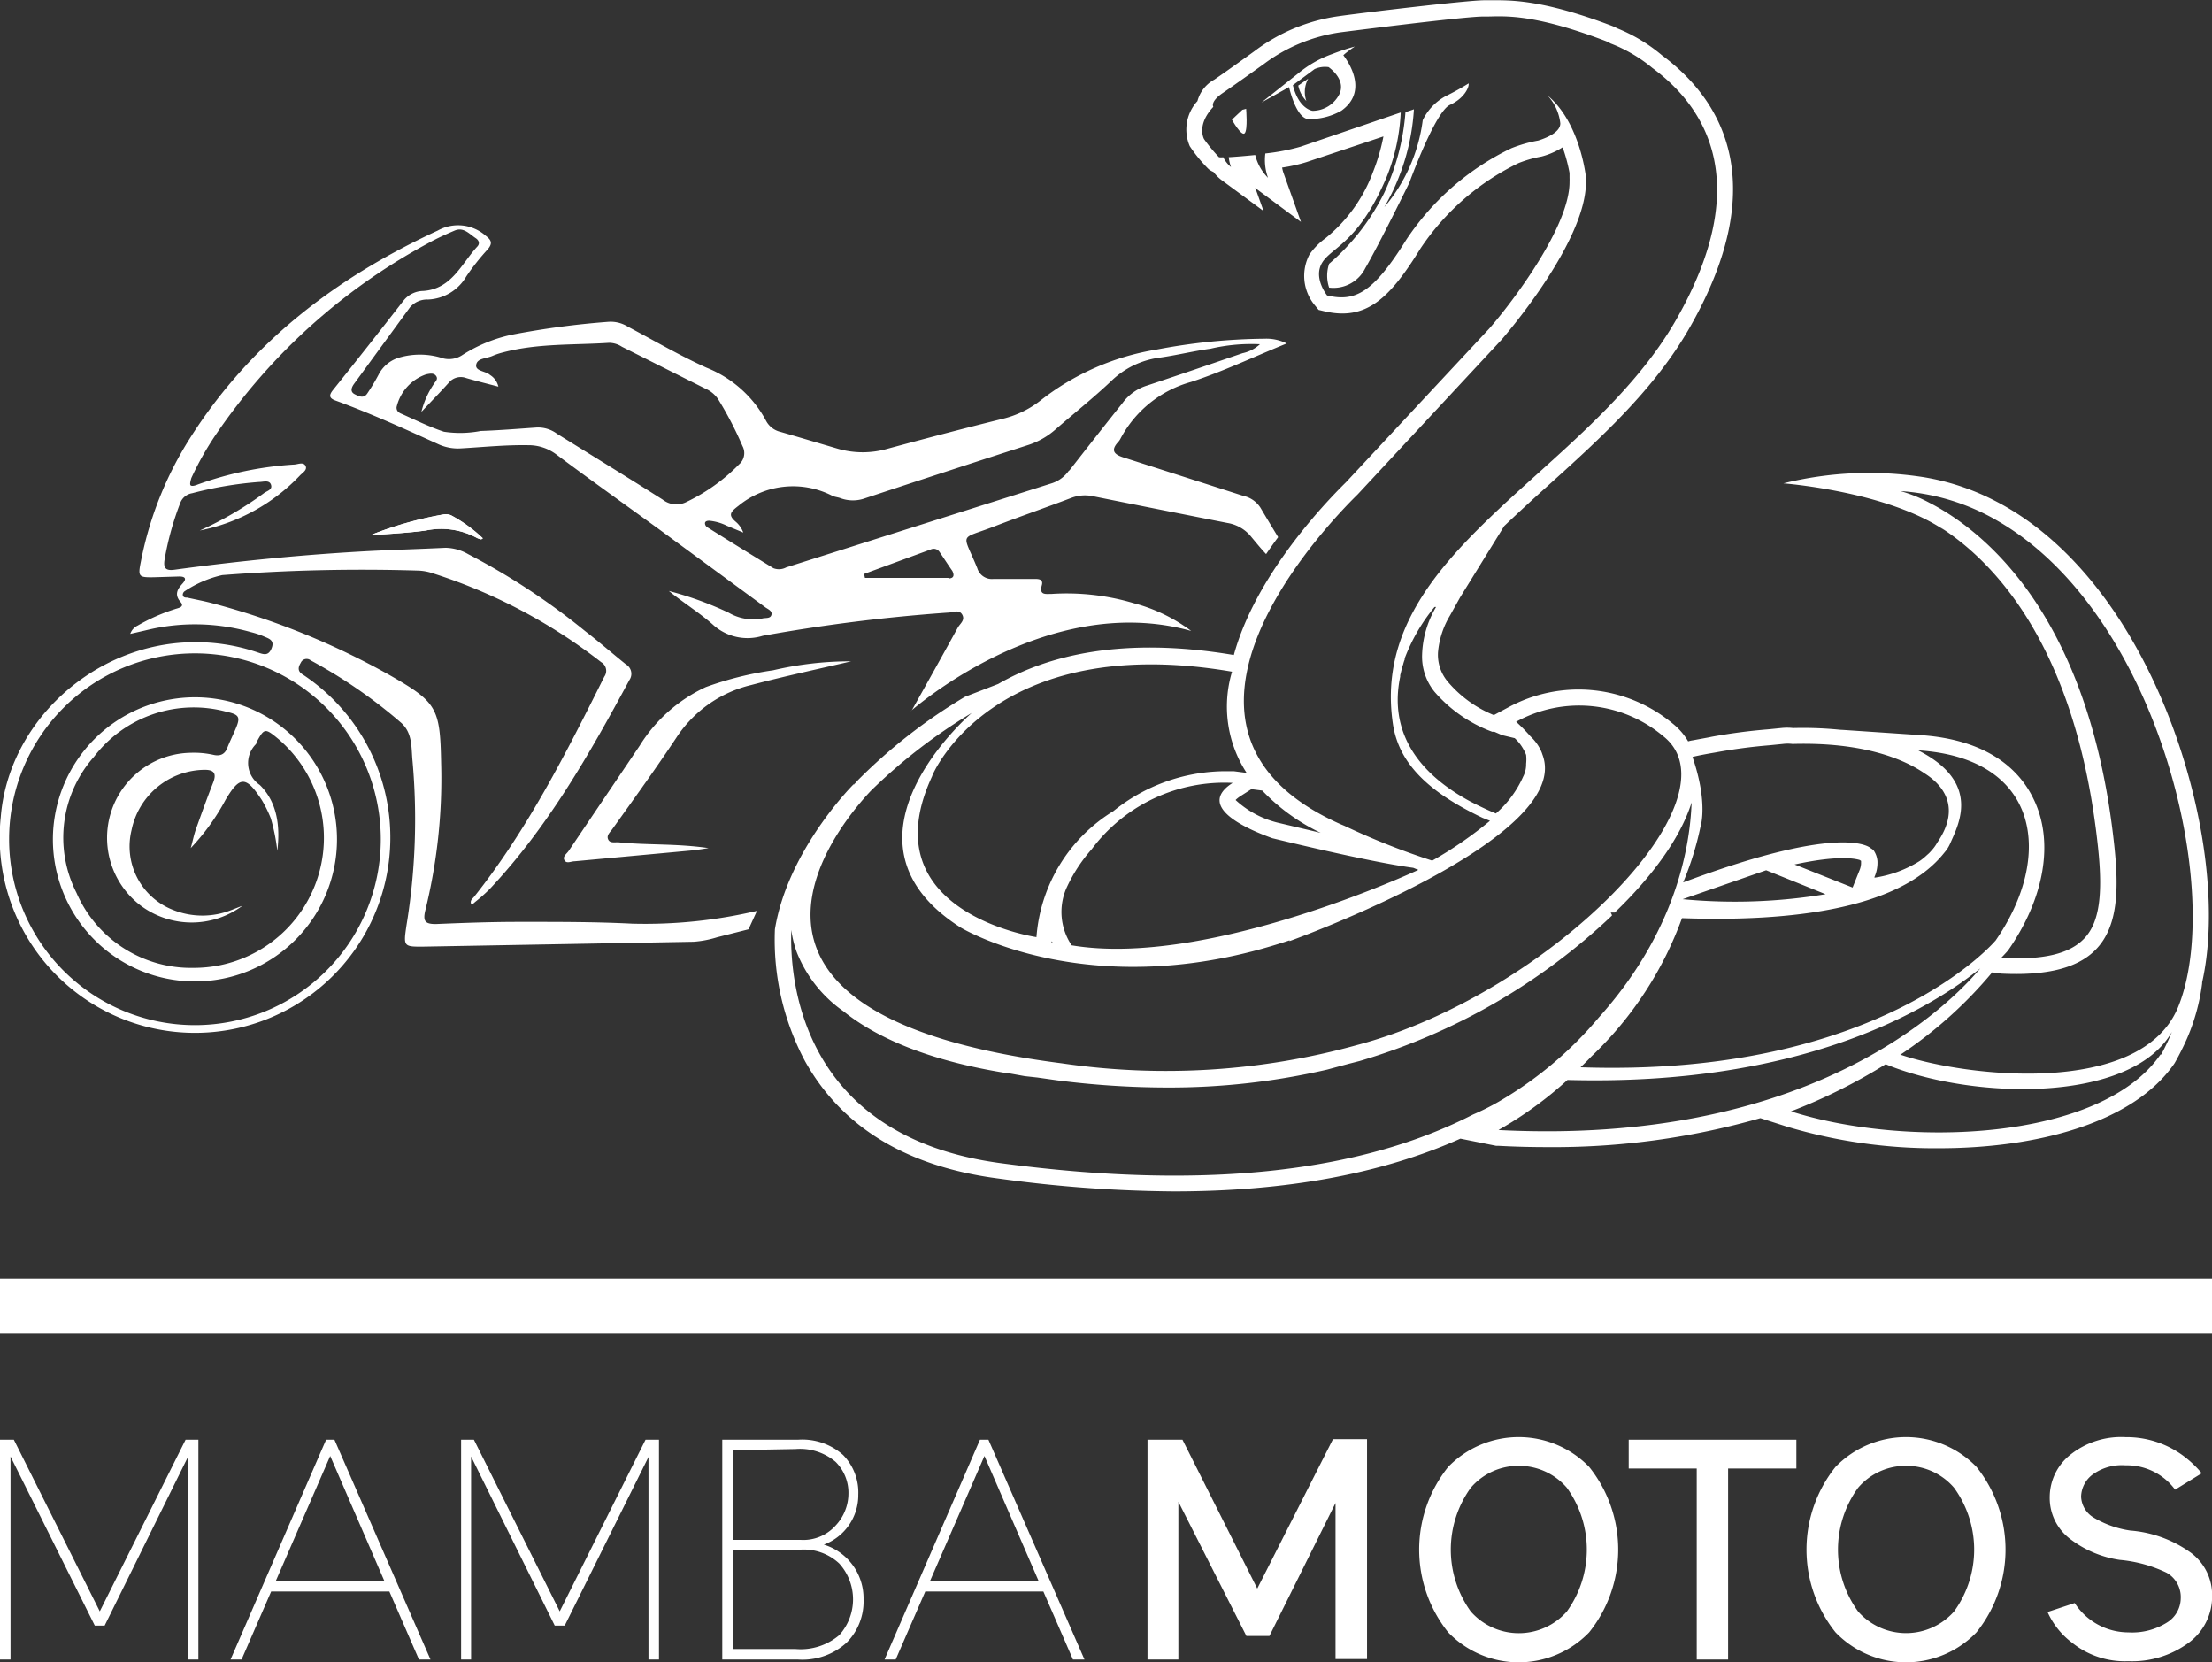 <svg xmlns="http://www.w3.org/2000/svg" viewBox="0 0 172.7 129.75"><rect x="0" y="0" width="172.7" height="129.75" fill="#333333" stroke="none"/><defs><style>.cls-1{fill:#fff;}</style></defs><g id="Capa_2" data-name="Capa 2"><g id="Contenido-Home"><path class="cls-1" d="M.82,113.69v15.85H0V112.38H1.08l6.71,13.4,6.7-13.4h1v17.16h-.82V113.73L8.17,126.89H7.4Z"/><path class="cls-1" d="M21.17,124.23l-2.31,5.31H18l7.46-17.16h.65l7.5,17.16h-.9l-2.31-5.31Zm8.84-.82-4.23-9.76-4.25,9.76Z"/><path class="cls-1" d="M36.78,113.69v15.85H36V112.38H37l6.7,13.4,6.7-13.4h1.05v17.16h-.82V113.73l-6.54,13.16h-.78Z"/><path class="cls-1" d="M56.39,129.54V112.38h5.92a4.79,4.79,0,0,1,3.51,1.19,4.18,4.18,0,0,1,1.19,3.1,4.12,4.12,0,0,1-2.69,3.9,4.38,4.38,0,0,1,3.1,4.27,4.55,4.55,0,0,1-1.32,3.38,5.11,5.11,0,0,1-3.79,1.32Zm.82-16.34v7h5.31a3.38,3.38,0,0,0,2.72-1.12,3.67,3.67,0,0,0,1-2.46,3.4,3.4,0,0,0-1-2.51,4.31,4.31,0,0,0-3.13-1Zm0,7.76v7.76h4.9a4.67,4.67,0,0,0,3.41-1.08,4.17,4.17,0,0,0,0-5.6,4.05,4.05,0,0,0-3-1.08Z"/><path class="cls-1" d="M72.24,124.23l-2.31,5.31h-.87l7.45-17.16h.66l7.5,17.16h-.9l-2.31-5.31Zm8.85-.82-4.23-9.76-4.25,9.76Z"/><path class="cls-1" d="M92,117.22v12.32H89.59V112.38h2.73L98.16,124l5.91-11.66h2.66v17.16h-2.46V117.32L99.11,127.7h-1.8Z"/><path class="cls-1" d="M124.07,114.5a10.33,10.33,0,0,1,0,12.92,7.64,7.64,0,0,1-11,0,10.33,10.33,0,0,1,0-12.92,7.67,7.67,0,0,1,11,0Zm-5.49-.08a4.9,4.9,0,0,0-3.75,1.71,8.26,8.26,0,0,0,0,9.66,5,5,0,0,0,7.5,0,8.26,8.26,0,0,0,0-9.66A4.93,4.93,0,0,0,118.58,114.42Z"/><path class="cls-1" d="M140.25,112.38v2.25h-5.33v14.91h-2.45V114.63h-5.31v-2.25Z"/><path class="cls-1" d="M154.31,114.5a10.33,10.33,0,0,1,0,12.92,7.64,7.64,0,0,1-11,0,10.33,10.33,0,0,1,0-12.92,7.67,7.67,0,0,1,11,0Zm-5.5-.08a4.89,4.89,0,0,0-3.74,1.71,8.21,8.21,0,0,0,0,9.66,5,5,0,0,0,7.49,0,8.21,8.21,0,0,0,0-9.66A4.9,4.9,0,0,0,148.81,114.42Z"/><path class="cls-1" d="M161.55,120.07a4,4,0,0,1-1.52-3.2,4.23,4.23,0,0,1,1.59-3.3,6.36,6.36,0,0,1,4.33-1.39,7.46,7.46,0,0,1,4.5,1.45A8.5,8.5,0,0,1,171.9,115l-2.08,1.28a4.69,4.69,0,0,0-3.87-1.9,3.87,3.87,0,0,0-2.61.75,2.22,2.22,0,0,0-.86,1.7,2,2,0,0,0,1,1.64,7.74,7.74,0,0,0,2.83,1,9.35,9.35,0,0,1,4.75,1.74,4.11,4.11,0,0,1,1.65,3.35,4.48,4.48,0,0,1-1.83,3.67,7.45,7.45,0,0,1-4.71,1.44,6.58,6.58,0,0,1-4.39-1.44,6.13,6.13,0,0,1-1.92-2.4l2.12-.7a5,5,0,0,0,4.19,2.29,5.12,5.12,0,0,0,3-.76,2.25,2.25,0,0,0,1.09-1.9,2.18,2.18,0,0,0-1.11-2,10.65,10.65,0,0,0-3.66-1A8.34,8.34,0,0,1,161.55,120.07Z"/><rect class="cls-1" y="99.8" width="172.7" height="4.26"/><path class="cls-1" d="M111.08,9.38h0a13.07,13.07,0,0,1-3,6.79,17.27,17.27,0,0,0,2.31-7.64c-.21.08-.43.15-.66.22a18,18,0,0,1-1.68,6.35,17.59,17.59,0,0,1-4.28,5.49,2.89,2.89,0,0,0,0,1.86,2.77,2.77,0,0,0,2.82-1.51c1.08-1.85,3.45-6.69,3.45-6.69s2-5.53,3.16-6.06,1.52-1.42,1.46-1.68a19.34,19.34,0,0,1-1.8,1A4.23,4.23,0,0,0,111.08,9.38Z"/><path class="cls-1" d="M97,8.57l-.82.77s.75,1.34,1,1.06.11-1.91.11-1.91Z"/><path class="cls-1" d="M105.78,3.63a17,17,0,0,0-1.75.58h0a8.7,8.7,0,0,0-2.65,1.5L98.49,8l2.15-1.2c.15.61.62,2.3,1.43,2.49a5,5,0,0,0,2.66-.65c2-1.43.74-3.55.15-4.33C105.21,4,105.78,3.63,105.78,3.63Zm-1.2,3.7a2.36,2.36,0,0,1-2.1,1.32s-1.07-.11-1.54-2l1.7-1.26h0a2,2,0,0,1,1.09-.15C104.22,5.6,105,6.4,104.58,7.33Z"/><path class="cls-1" d="M101.36,6.68a2.41,2.41,0,0,0,.63,1.2,2.15,2.15,0,0,1,.15-1.74Z"/><path class="cls-1" d="M171.93,76.68c1.67-7.41-.72-19-5.93-27.49-2.2-3.6-5.57-7.72-10.29-10.12a18.74,18.74,0,0,0-5.56-1.83h0a27.76,27.76,0,0,0-10.91.49s8.21.62,12.68,3.74l-.48-.34c4.13,2.62,10.68,9.2,12.36,25,.4,3.76.09,5.89-1.06,7.11s-3.19,1.69-6.35,1.54l-.16,0c.34-.35.52-.56.54-.58,2.86-4.09,3.62-8.51,2-11.83-1-2.09-3.37-4.67-9-5l-6.1-.41L144,57a29.06,29.06,0,0,0-4-.17,4.26,4.26,0,0,0-.94,0l-1,.1a43.56,43.56,0,0,0-4.42.58l-.24.05-1.25.23a2,2,0,0,0-.35.08h0a5,5,0,0,0-1.22-1.4,11.49,11.49,0,0,0-12.85-1.24l-1.1.59A9.28,9.28,0,0,1,113,53.17a3.26,3.26,0,0,1-.73-2.24,6.71,6.71,0,0,1,.94-2.89l.78-1.4,3.45-5.58q1.61-1.53,3.36-3.1c4.12-3.72,8.38-7.56,11.15-12.44,6.47-11.38,2.38-17.81-2.2-21.21a12.83,12.83,0,0,0-3.49-2.1,3.36,3.36,0,0,0-.41-.19c-5.52-2.1-8-2-9.44-2h-.53c-1.34,0-9.68,1-11.35,1.24A14.16,14.16,0,0,0,97.93,4S95.79,5.55,94.8,6.22a2.69,2.69,0,0,0-1.31,1.67,3.28,3.28,0,0,0-.6,3.52,11.53,11.53,0,0,0,1.47,1.79,1.34,1.34,0,0,0,.38.22,3.27,3.27,0,0,0,.61.62l3.3,2.43L98,14.65a3.11,3.11,0,0,0,.28.23l3.29,2.44-1.38-3.87a3,3,0,0,1-.09-.37,12.16,12.16,0,0,0,1.91-.43l6-2a15.44,15.44,0,0,1-.81,2.77,12,12,0,0,1-3.72,5.18,5.3,5.3,0,0,0-1.24,1.26,3.58,3.58,0,0,0,.44,4l.27.33.42.1c3.3.78,5.13-1,7.53-4.89a19.33,19.33,0,0,1,7.66-6.67,9.33,9.33,0,0,1,1.79-.51l.18-.05A5.85,5.85,0,0,0,122,11.5a12.59,12.59,0,0,1,.54,2l0,.39a1.93,1.93,0,0,1,0,.24c.07,3.5-4.51,9.51-6.26,11.51l-11.19,12c-1.92,1.89-7.11,7.44-8.76,13.49-8.75-1.48-14.6.07-18.4,2.26l-2.59,1A41.94,41.94,0,0,0,67,60.88l-.38.42.08-.14s-5.17,5.1-6.2,11.38a20.13,20.13,0,0,0,2.35,10.29C65.73,88,70.82,91.08,78,92a104.65,104.65,0,0,0,13.65,1c8.79,0,16.27-1.39,22.37-4.12l2.79.56.18,0c1.3.07,2.56.1,3.78.1a58.75,58.75,0,0,0,16.67-2.26l2.06.66a40.33,40.33,0,0,0,11.87,1.69c7.49,0,15.14-1.9,18.39-6.61l.06-.1a20.55,20.55,0,0,0,.94-1.88h0a15.78,15.78,0,0,0,1.17-4.28ZM156.27,76c8.67.42,9.46-3.88,8.8-10-1.94-18.19-10.34-24.66-14.46-26.77a11.37,11.37,0,0,0-2.24-.9h.08l-.13,0A17.27,17.27,0,0,1,156,40.68c12.58,7.29,17.74,29.26,14,38.06-3,6.86-16.46,5.32-21.58,3.6h0l-.07,0a33.38,33.38,0,0,0,7.19-6.44Zm-.49-2.56s-9,10.67-32.38,9.87c.28-.27.56-.54.84-.84a28.15,28.15,0,0,0,7.08-10.8c8.54.3,17-.71,20.48-5.11l0,0,.18-.22h0a3.15,3.15,0,0,0,.31-.57c.61-1.4,2.41-4.69-2.53-7.2C159.31,59.17,160.35,66.9,155.78,73.45ZM142.53,69.8a43.33,43.33,0,0,1-11.16.39l6.52-2.26Zm-2.42-2.32c3.36-.73,4.71-.47,5.09-.35l.1.07s0,0,0,.08v.15h0a1.59,1.59,0,0,1-.14.55l-.52,1.3h0Zm-6.21-8.74h0a42.63,42.63,0,0,1,4.3-.57l1-.1a3.08,3.08,0,0,1,.75,0c5.67-.16,8.8,1.26,10.3,2.29,1.23.77,3,2.5,1,5.41a3.2,3.2,0,0,1-.36.52l-.16.18a2.23,2.23,0,0,1-.27.26,4.59,4.59,0,0,1-.6.49h0a9.18,9.18,0,0,1-3.51,1.29s0,0,0-.06h0a2.78,2.78,0,0,0,.23-1.24h0a1.73,1.73,0,0,0-.29-.82.92.92,0,0,0-.22-.17l0,0s-1.92-2.11-14.66,2.66a23.66,23.66,0,0,0,1.35-4.33h0s.63-1.83-.62-5.46C132.13,59.08,132.71,58.94,133.9,58.74Zm-17.4-1.62h0l.07,0,.1,0,.37.16.22.1,1,.24h0a3.4,3.4,0,0,1,.72.94h0a2.48,2.48,0,0,1,.17.37,3.18,3.18,0,0,1,0,.69,2.08,2.08,0,0,1-.23,1,8.27,8.27,0,0,1-2.13,2.88c-.37-.15-.88-.38-1.53-.7h0l-.47-.24h0c-5.38-2.91-6.11-6.68-5.47-9.74,0,0,0-.07,0-.11l.09-.37a2.33,2.33,0,0,1,.07-.25,2,2,0,0,1,.07-.23,2.78,2.78,0,0,1,.12-.38l0-.09A14.24,14.24,0,0,1,112,47.38l.12,0v0h0a7.74,7.74,0,0,0-1.09,3.7A4.36,4.36,0,0,0,112,54,11,11,0,0,0,116.5,57.12ZM106,38.59l11.22-12.06s6.69-7.63,6.6-12.39a3,3,0,0,0,0-.31l0,0s-.43-4.25-3-6.38a3.82,3.82,0,0,1,1,2.18c0,.64-.9,1.08-1.72,1.34a10.77,10.77,0,0,0-2.1.6,20.47,20.47,0,0,0-8.21,7.15c-2.59,4.16-4,4.86-6.18,4.34,0,0-1.12-1.39-.37-2.58s2.84-1.55,5-6.61a15.25,15.25,0,0,0,1.12-5.09l-7.82,2.67a16.35,16.35,0,0,1-2.75.53A4.06,4.06,0,0,0,99,13.88a3.79,3.79,0,0,1-1-1.78c-.79.08-1.54.14-2.07.17a3.65,3.65,0,0,0,.18.77,2.34,2.34,0,0,1-.61-.77.94.94,0,0,1-.33,0A12.73,12.73,0,0,1,94,10.85c-.05-.1-.55-1.15.73-2.51,0,0-.28-.39.75-1.09S98.67,5,98.67,5a13,13,0,0,1,6-2.48s9.85-1.26,11.16-1.23,3.42-.41,9.55,1.92a3.21,3.21,0,0,1,.36.18A11.57,11.57,0,0,1,129,5.3c4.22,3.11,7.93,9,1.89,19.61-6.94,12.21-24.14,18.2-22.14,31.6.49,3.3,3.11,5.47,7,7.33h0l.58.23a30.72,30.72,0,0,1-4.51,3.11,56.45,56.45,0,0,1-6.86-2.72l-.31-.13C88.2,57,103.43,41.11,106,38.59ZM99.34,65.43c3.59.87,8.29,1.94,11,2.31l.4.16s-16.41,7.68-27.07,5.89a4.66,4.66,0,0,1-.43-4.42,12.19,12.19,0,0,1,2-3.09,12.92,12.92,0,0,1,11-5.17C93.27,63,97.53,64.78,99.34,65.43Zm-2.86-3a2.7,2.7,0,0,1,.39-.3l.83-.53.85.11a15.59,15.59,0,0,0,4.56,3.3l-3.42-.81A7.49,7.49,0,0,1,96.48,62.46Zm-.29-10a9.47,9.47,0,0,0,1.14,7.9l-1-.13s-.29,0-.81,0a14,14,0,0,0-8.6,3.12,12.63,12.63,0,0,0-6,9.83s-13.11-1.91-8.14-12.57C72.74,60.55,77.47,49.23,96.19,52.43Zm-14,21.15H82.1v-.11ZM68,61.72a42.37,42.37,0,0,1,7.87-6.07S64.27,65.57,75,72.4c0,0,10.2,6.19,25.68,1a.15.15,0,0,1,0,.06s22.28-8,19.74-14.57a2.46,2.46,0,0,0-.2-.47,3.64,3.64,0,0,0-.73-.94,13.52,13.52,0,0,0-1.12-1.14,10.2,10.2,0,0,1,11.48,1.12C136,62.3,121,77.57,106,81.56v0A56,56,0,0,1,82.9,83C52.36,79.11,66.1,63.73,68,61.72ZM117,86h0a18.86,18.86,0,0,1-2,1v0C106.56,91.33,94.59,93,78.17,90.8,62.29,88.7,61.65,76.11,61.78,72.59a8.3,8.3,0,0,0,.42,1.72,10.18,10.18,0,0,0,3.64,4.62c2.57,2.06,6.61,3.86,12.78,4.84l.1,0L80,84l1,.11,1.55.22a68,68,0,0,0,8.54.56,54.8,54.8,0,0,0,12.53-1.4v0l1-.27.71-.19.82-.21a48.59,48.59,0,0,0,19.7-11.35c0-.08-.06-.15-.09-.24l.31,0c3-2.88,5.15-5.89,6-8.59-.13,3.66-1.33,10.2-7.25,16.79A29.64,29.64,0,0,1,117,86Zm0,2.2h0a29.82,29.82,0,0,0,5.38-3.9c18.27.5,28.24-5.5,32.23-8.71C151.79,78.94,140.84,89.41,117.05,88.21Zm51.68-5.89c-4.7,6.81-19.95,7.29-28.85,4.44a43.09,43.09,0,0,0,7.39-3.68c6.69,2.76,19.1,3.12,22.35-2.52A18.1,18.1,0,0,1,168.73,82.32Z"/><path class="cls-1" d="M49.94,58.21a12,12,0,0,1,5.17-4.58,26.37,26.37,0,0,1,5.25-1.31,26.61,26.61,0,0,1,6.1-.7c-2.61.61-5.23,1.17-7.81,1.85a9.65,9.65,0,0,0-5.83,4.09c-1.6,2.41-3.3,4.76-5,7.14-.17.25-.49.49-.34.82s.55.2.84.23c2.23.23,4.47.08,7,.45-.6.09-.93.15-1.26.18l-9.21.85c-.27,0-.61.21-.78-.08s.17-.5.32-.72Z"/><path class="cls-1" d="M37.25,42a5.84,5.84,0,0,0-4-.59c-1.45.2-2.91.26-4.37.38a28.69,28.69,0,0,1,5.72-1.63,1,1,0,0,1,.63.07,11.36,11.36,0,0,1,2.47,1.79c-.08.05-.11.08-.13.08A1.36,1.36,0,0,1,37.25,42Z"/><path class="cls-1" d="M37.25,42a5.84,5.84,0,0,0-4-.59c-1.45.2-2.91.26-4.37.38a28.69,28.69,0,0,1,5.72-1.63,1,1,0,0,1,.63.07,11.36,11.36,0,0,1,2.47,1.79c-.08.05-.11.08-.13.08A1.36,1.36,0,0,1,37.25,42Z"/><path class="cls-1" d="M97.08,38.71c-3.12-1-6.23-2-9.36-3-.79-.25-1-.58-.41-1.22a1.19,1.19,0,0,0,.16-.23A8.93,8.93,0,0,1,93,29.81c2.48-.81,4.85-1.94,7.46-3a3.54,3.54,0,0,0-1.73-.37,47,47,0,0,0-8.45.85,19.79,19.79,0,0,0-9.08,4,7.71,7.71,0,0,1-2.91,1.4c-3,.74-6,1.53-9,2.34a7,7,0,0,1-3.87,0c-1.5-.44-3-.89-4.49-1.32a1.71,1.71,0,0,1-1.14-.9,9.08,9.08,0,0,0-4.63-4.11c-2.1-.95-4.1-2.12-6.14-3.2a2.54,2.54,0,0,0-1.52-.38,65.54,65.54,0,0,0-7.5,1,11.64,11.64,0,0,0-3.88,1.58,1.89,1.89,0,0,1-1.5.28,5.81,5.81,0,0,0-3.48-.06,2.64,2.64,0,0,0-1.58,1.32,15.45,15.45,0,0,1-.87,1.45c-.27.43-.63.27-1,.08s-.25-.52-.06-.79L32,24a1.75,1.75,0,0,1,1.41-.62,3.63,3.63,0,0,0,3-1.81,18,18,0,0,1,1.68-2.12c.37-.45.29-.7-.17-1.05A3.26,3.26,0,0,0,34.17,18c-7.94,3.67-14.64,8.77-19.36,16.24A27.92,27.92,0,0,0,11,43.83c-.24,1.18-.18,1.25,1,1.23L14,45c.46,0,.59.17.26.54s-.71.82-.17,1.44c.37.42-.2.48-.44.57a14.7,14.7,0,0,0-2.9,1.28,1.12,1.12,0,0,0-.58.65l1.18-.27a16,16,0,0,1,8.23.13,6.52,6.52,0,0,1,1,.33c.38.17.88.28.63.92s-.63.49-1.08.34a15,15,0,0,0-5.15-.8C7.34,50.26.66,56.32.06,63.77A15.25,15.25,0,1,0,24.14,53c-.18-.13-.35-.25-.54-.37-.37-.25-.33-.55-.12-.89a.5.5,0,0,1,.78-.19,39.37,39.37,0,0,1,7.07,4.88c.9.82.77,1.94.88,3a51.05,51.05,0,0,1-.47,12.77c-.25,1.7-.26,1.71,1.42,1.69l21-.38a8.11,8.11,0,0,0,1.83-.35l2.45-.62.66-1.44a38.05,38.05,0,0,1-9.75,1c-2.95-.15-5.92-.14-8.88-.14-2.15,0-4.3.08-6.45.17-.82,0-1-.22-.83-1a43,43,0,0,0,1.25-11.58c-.08-4.28-.31-4.73-4-6.84A59,59,0,0,0,16.62,47.1c-.67-.18-1.34-.3-2-.45-.15,0-.34,0-.35-.24a.35.35,0,0,1,.18-.28,8.75,8.75,0,0,1,2.9-1.24,142.64,142.64,0,0,1,15.33-.35,4,4,0,0,1,.92.15,42.23,42.23,0,0,1,13.34,7,.78.78,0,0,1,.24,1.13c-3,6-6,11.94-10.17,17.19-.11.13-.29.25-.25.47s.25,0,.33-.07a13.34,13.34,0,0,0,1.13-1C42.76,64.59,46,58.9,49.14,53.08a.85.85,0,0,0-.27-1.22c-1.07-.86-2.1-1.76-3.19-2.6a53.3,53.3,0,0,0-9.12-6,3.67,3.67,0,0,0-1.78-.5c-1.89.09-3.8.15-5.69.24-5.17.27-10.32.77-15.45,1.47-.71.1-.9-.13-.79-.79a23.05,23.05,0,0,1,1.22-4.41A1.19,1.19,0,0,1,15,38.5a29.12,29.12,0,0,1,5.24-.88c.32,0,.79-.18.92.22s-.33.48-.56.66a27.25,27.25,0,0,1-5,2.91,14.7,14.7,0,0,0,7.82-4.3c.2-.21.6-.43.43-.75s-.57-.12-.87-.1a27,27,0,0,0-7.57,1.57c-.16.07-.42.14-.52.06s0-.4.05-.58A23.93,23.93,0,0,1,16.8,34,47,47,0,0,1,33.4,19c.68-.38,1.39-.7,2.09-1s1.15.26,1.65.59c.23.15.35.4.14.64-1.26,1.35-2,3.33-4.24,3.48a2,2,0,0,0-1.54.76Q28.76,27,26,30.44c-.37.46-.27.67.26.85,2.73,1,5.36,2.2,8,3.4A3.67,3.67,0,0,0,36,35c1.74-.1,3.48-.28,5.23-.25a3.62,3.62,0,0,1,2.24.75c2.68,2,5.39,3.93,8.09,5.89l8.17,6c.21.16.58.28.5.6s-.46.22-.72.29a3.79,3.79,0,0,1-2.61-.45,26.71,26.71,0,0,0-4.68-1.7c1.12.91,2.35,1.67,3.42,2.61a4,4,0,0,0,3.91.89A135.1,135.1,0,0,1,74,47.82c.38,0,.87-.28,1.12.15s-.15.7-.33,1c-1.18,2.15-2.38,4.3-3.58,6.44L71,55.6s10.59-9.53,22-6.35a13,13,0,0,0-4.5-2.17,18.31,18.31,0,0,0-6.38-.72c-.49,0-1,.12-.78-.68.13-.48-.26-.49-.58-.49-1.06,0-2.12,0-3.18,0a1.19,1.19,0,0,1-1.28-.84c-1.17-2.87-1.46-2.18,1.33-3.26,2-.77,4-1.46,6-2.22a3,3,0,0,1,1.73-.13q5.22,1.05,10.46,2.08a3,3,0,0,1,1.8,1c.4.48.82,1,1.23,1.43.31-.45.62-.89.94-1.32-.46-.76-.92-1.52-1.37-2.28A2.11,2.11,0,0,0,97.08,38.71ZM29.73,65.52A14.51,14.51,0,1,1,15.22,51,14.51,14.51,0,0,1,29.73,65.52ZM51.74,39c-2.74-1.74-5.5-3.43-8.25-5.14a2.49,2.49,0,0,0-1.58-.49c-1.46.1-2.92.22-4.38.27a8.4,8.4,0,0,1-2.87.06c-1.12-.37-2.19-.9-3.27-1.38-.22-.09-.44-.2-.43-.53a3.55,3.55,0,0,1,2.31-2.57c.27-.05.59-.14.78.13s-.1.46-.21.67a6.73,6.73,0,0,0-.94,2.13c.84-.89,1.51-1.58,2.15-2.29a1.21,1.21,0,0,1,1.35-.35c.79.23,1.6.43,2.51.67a1.45,1.45,0,0,0-.65-.91c-.35-.32-1.18-.29-1.08-.81S38,28,38.5,27.76a5.74,5.74,0,0,1,.8-.26c2.71-.71,5.5-.56,8.26-.74a1.86,1.86,0,0,1,1,.31l6.52,3.27a2.27,2.27,0,0,1,1,.84,27.9,27.9,0,0,1,1.89,3.64,1.16,1.16,0,0,1-.27,1.43,14.52,14.52,0,0,1-4.08,2.92A1.73,1.73,0,0,1,51.74,39Zm22.31,6.11H67.53l-.07-.31,5.23-1.92a.54.54,0,0,1,.66.2c.34.49.66,1,1,1.48C74.53,44.92,74.46,45.15,74.05,45.15Zm9.42-8.4a2.6,2.6,0,0,1-1.31,1L61.38,44.29a1.19,1.19,0,0,1-1,.06q-2.6-1.59-5.17-3.2a.38.38,0,0,1-.17-.3c0-.18.22-.21.37-.2a3.91,3.91,0,0,1,1.34.39l1.28.53a2,2,0,0,0-.56-.82c-.66-.55-.44-.79.19-1.27A6.71,6.71,0,0,1,65,38.71c.2.09.43.1.63.18a2.82,2.82,0,0,0,1.92,0q6.34-2.1,12.71-4.15a6,6,0,0,0,2.16-1.23c1.44-1.25,2.93-2.44,4.31-3.74a6.67,6.67,0,0,1,3.78-1.85c1.32-.18,2.63-.51,4-.7a14,14,0,0,1,3.86-.35,2.9,2.9,0,0,1-1.36.7c-2.48.85-5,1.71-7.44,2.52a3.74,3.74,0,0,0-1.93,1.37C86.24,33.21,84.84,35,83.47,36.75Z"/><path class="cls-1" d="M4.13,65.52A11.09,11.09,0,1,0,15.22,54.43,11.1,11.1,0,0,0,4.13,65.52Zm14.25-8.59c-.21.49-.46,1-.64,1.46s-.52.66-1.08.53a7,7,0,0,0-1.77-.16A6.64,6.64,0,0,0,11,70.7a6.66,6.66,0,0,0,7.93,0l-.85.33a6.14,6.14,0,0,1-4.56,0,5.32,5.32,0,0,1-3.25-6.23A5.88,5.88,0,0,1,16,60.09c.74,0,.91.32.64,1-.48,1.22-.92,2.45-1.36,3.68-.16.47-.26,1-.39,1.43a17.33,17.33,0,0,0,2.71-3.75c1.12-1.9,1.6-1.9,2.84,0a9.86,9.86,0,0,1,.7,1.42,15,15,0,0,1,.51,2.54c.25-2-.05-3.85-1.37-5.14A2.07,2.07,0,0,1,20,58.07a.56.56,0,0,1,0-.08c.63-1.17.68-1.18,1.74-.3a10.15,10.15,0,0,1-6.6,17.86,9.76,9.76,0,0,1-9.17-5.86A9.51,9.51,0,0,1,7.34,59.07a9.8,9.8,0,0,1,10.38-3.5C18.71,55.79,18.78,56,18.38,56.93Z"/></g></g></svg>